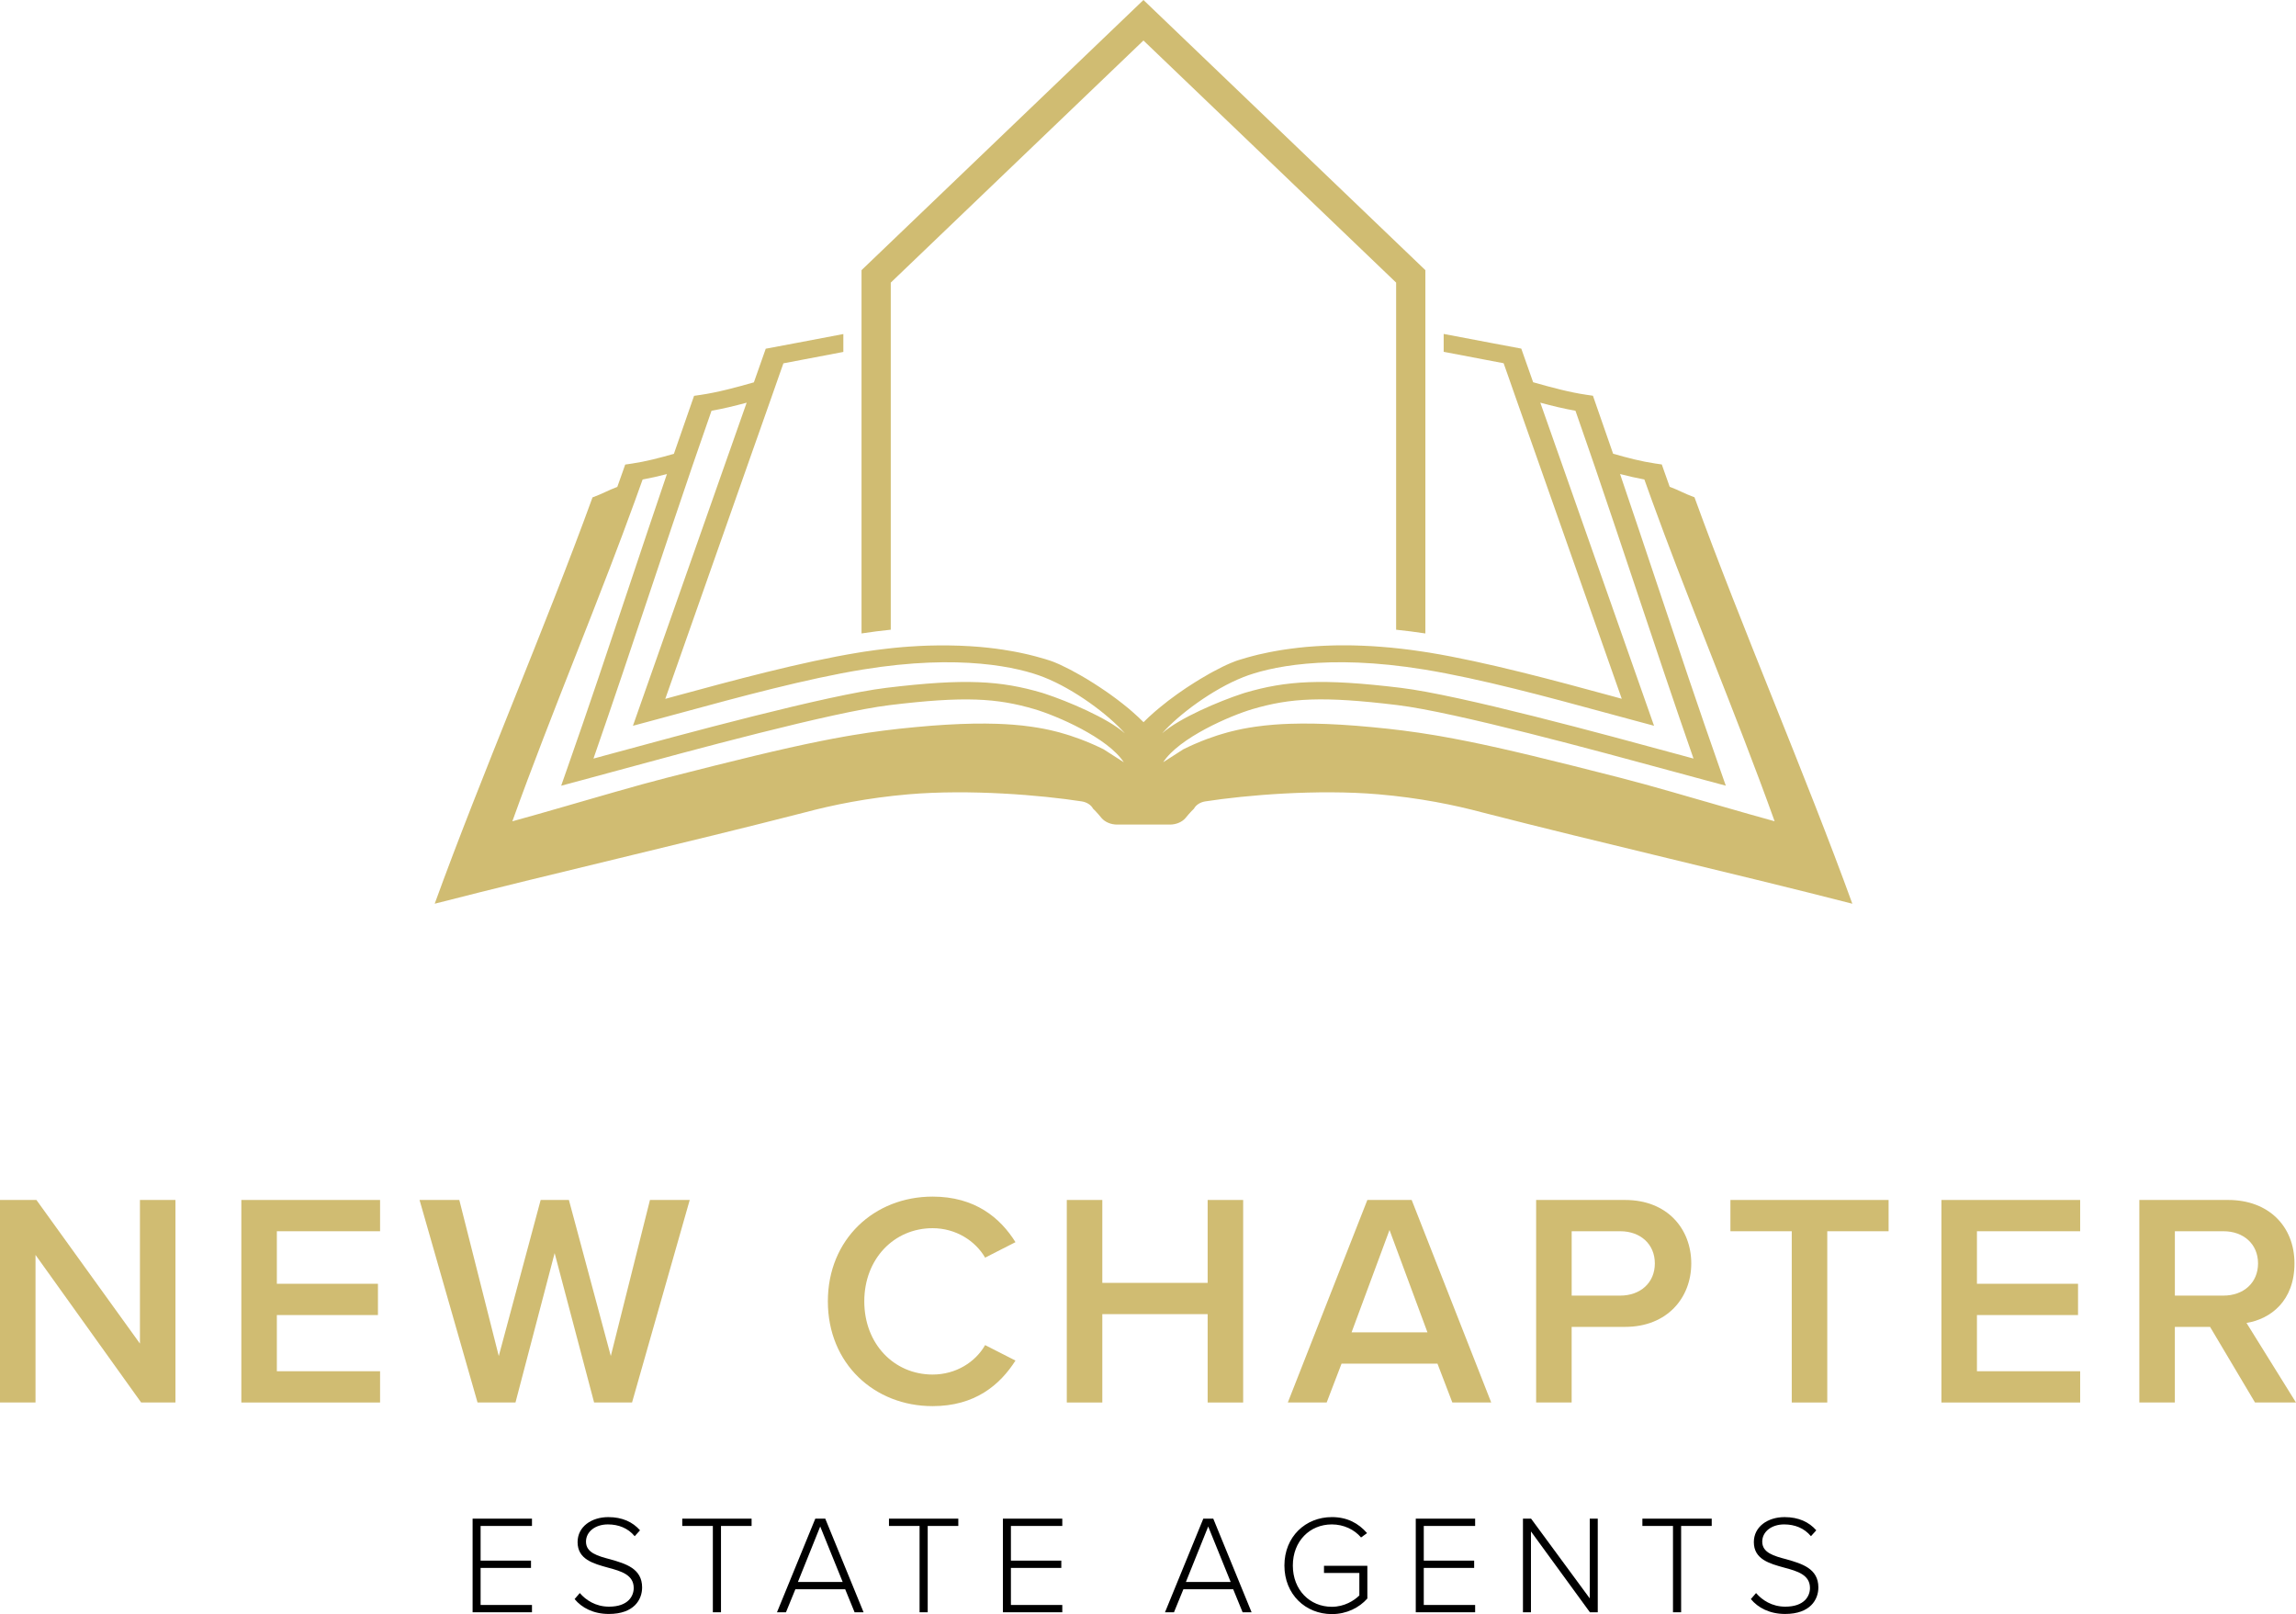<?xml version="1.0" encoding="UTF-8"?>
<svg id="Layer_2" data-name="Layer 2" xmlns="http://www.w3.org/2000/svg" viewBox="0 0 1032.51 725.69">
  <defs>
    <style>
      .cls-1 {
        fill: #d0bc72;
      }

      .cls-1, .cls-2 {
        stroke-width: 0px;
      }

      .cls-2 {
        fill: #000;
      }
    </style>
  </defs>
  <g id="Layer_1-2" data-name="Layer 1">
    <g>
      <g>
        <path class="cls-1" d="M63.48,630.56l-47.51-66.35v66.35H0v-91.06h16.38l46.55,64.57v-64.57h15.97v91.06h-15.43Z"/>
        <path class="cls-1" d="M108.53,630.56v-91.06h62.39v14.06h-46.42v23.62h45.46v14.06h-45.46v25.26h46.42v14.06h-62.39Z"/>
        <path class="cls-1" d="M267.17,630.56l-17.75-67.17-17.61,67.17h-17.06l-26.08-91.06h17.88l17.75,70.17,18.84-70.17h12.7l18.84,70.17,17.61-70.17h17.88l-25.94,91.06h-17.06Z"/>
        <path class="cls-1" d="M372.29,585.09c0-27.99,20.89-47.1,47.1-47.1,19.11,0,30.44,9.56,37.27,20.48l-13.65,6.96c-4.37-7.51-13.11-13.24-23.62-13.24-17.34,0-30.72,13.79-30.72,32.9s13.38,32.9,30.72,32.9c10.51,0,19.25-5.6,23.62-13.24l13.65,6.96c-6.96,10.92-18.16,20.48-37.27,20.48-26.21,0-47.1-19.11-47.1-47.1Z"/>
        <path class="cls-1" d="M543.08,630.56v-39.73h-47.37v39.73h-15.97v-91.06h15.97v37.27h47.37v-37.27h15.97v91.06h-15.97Z"/>
        <path class="cls-1" d="M653.12,630.56l-6.69-17.47h-43.14l-6.69,17.47h-17.47l35.77-91.06h19.93l35.77,91.06h-17.47ZM624.86,553.01l-17.06,46.01h34.13l-17.06-46.01Z"/>
        <path class="cls-1" d="M690.8,630.56v-91.06h40c19.11,0,29.76,13.11,29.76,28.53s-10.79,28.53-29.76,28.53h-24.03v33.99h-15.97ZM728.62,553.56h-21.84v28.94h21.84c9.01,0,15.56-5.73,15.56-14.47s-6.55-14.47-15.56-14.47Z"/>
        <path class="cls-1" d="M805.75,630.56v-77h-27.58v-14.06h71.13v14.06h-27.58v77h-15.97Z"/>
        <path class="cls-1" d="M873.06,630.56v-91.06h62.39v14.06h-46.42v23.62h45.46v14.06h-45.46v25.26h46.42v14.06h-62.39Z"/>
        <path class="cls-1" d="M1014.08,630.56l-20.21-33.99h-15.84v33.99h-15.97v-91.06h40c18.02,0,29.76,11.74,29.76,28.53s-10.65,24.98-21.57,26.76l22.25,35.77h-18.43ZM999.88,553.56h-21.84v28.94h21.84c9.01,0,15.56-5.73,15.56-14.47s-6.55-14.47-15.56-14.47Z"/>
      </g>
      <g>
        <path class="cls-2" d="M212.53,724.87v-42.09h26.7v3.28h-23.1v15.59h22.66v3.28h-22.66v16.66h23.1v3.28h-26.7Z"/>
        <path class="cls-2" d="M260.74,716.23c2.71,3.16,7.13,6.12,13.13,6.12,8.65,0,11.11-4.8,11.11-8.39,0-5.93-5.62-7.57-11.55-9.15-6.63-1.83-13.69-3.72-13.69-11.49,0-6.88,6.18-11.23,13.82-11.23,6.31,0,10.98,2.21,14.26,5.93l-2.4,2.65c-3.03-3.66-7.32-5.3-12.05-5.3-5.62,0-9.85,3.22-9.85,7.76,0,4.99,5.24,6.44,10.98,7.95,6.82,1.96,14.26,4.1,14.26,12.62,0,5.43-3.6,11.93-14.96,11.93-6.94,0-12.18-2.78-15.4-6.69l2.34-2.71Z"/>
        <path class="cls-2" d="M320.57,724.87v-38.81h-13.76v-3.28h31.18v3.28h-13.76v38.81h-3.66Z"/>
        <path class="cls-2" d="M384.31,724.87l-4.23-10.35h-22.4l-4.23,10.35h-4.04l17.23-42.09h4.48l17.23,42.09h-4.04ZM368.85,686.31l-10.03,24.93h20.13l-10.1-24.93Z"/>
        <path class="cls-2" d="M413.53,724.87v-38.81h-13.76v-3.28h31.18v3.28h-13.76v38.81h-3.66Z"/>
        <path class="cls-2" d="M451.01,724.87v-42.09h26.7v3.28h-23.1v15.59h22.66v3.28h-22.66v16.66h23.1v3.28h-26.7Z"/>
        <path class="cls-2" d="M558.8,724.87l-4.23-10.35h-22.4l-4.23,10.35h-4.04l17.23-42.09h4.48l17.23,42.09h-4.04ZM543.33,686.31l-10.03,24.93h20.13l-10.1-24.93Z"/>
        <path class="cls-2" d="M598.93,682.08c6.94,0,11.99,2.78,15.84,7.2l-2.71,1.96c-2.97-3.53-7.76-5.87-13.13-5.87-9.91,0-17.54,7.51-17.54,18.49s7.64,18.55,17.54,18.55c5.62,0,10.03-2.78,12.37-5.11v-10.1h-15.9v-3.22h19.5v14.71c-3.72,4.17-9.34,7-15.97,7-11.8,0-21.33-8.83-21.33-21.84s9.53-21.77,21.33-21.77Z"/>
        <path class="cls-2" d="M636.67,724.87v-42.09h26.7v3.28h-23.1v15.59h22.66v3.28h-22.66v16.66h23.1v3.28h-26.7Z"/>
        <path class="cls-2" d="M714.98,724.87l-26.51-36.35v36.35h-3.6v-42.09h3.66l26.38,35.85v-35.85h3.6v42.09h-3.53Z"/>
        <path class="cls-2" d="M752.34,724.87v-38.81h-13.76v-3.28h31.18v3.28h-13.76v38.81h-3.66Z"/>
        <path class="cls-2" d="M789.7,716.23c2.71,3.16,7.13,6.12,13.13,6.12,8.65,0,11.11-4.8,11.11-8.39,0-5.93-5.62-7.57-11.55-9.15-6.63-1.83-13.69-3.72-13.69-11.49,0-6.88,6.18-11.23,13.82-11.23,6.31,0,10.98,2.21,14.26,5.93l-2.4,2.65c-3.03-3.66-7.32-5.3-12.05-5.3-5.62,0-9.85,3.22-9.85,7.76,0,4.99,5.24,6.44,10.98,7.95,6.82,1.96,14.26,4.1,14.26,12.62,0,5.43-3.6,11.93-14.96,11.93-6.94,0-12.18-2.78-15.4-6.69l2.34-2.71Z"/>
      </g>
      <g>
        <path class="cls-1" d="M762.01,223.58c-4.42-1.61-7.04-3.19-11.15-4.72-.92-2.58-1.82-5.15-2.73-7.69l-.82-2.35-3.01-.44c-6.12-.9-12.38-2.52-18.89-4.39-2.76-8.01-5.52-15.95-8.25-23.72l-.82-2.35-3.02-.44c-7.66-1.13-15.57-3.27-23.87-5.62l-5.33-15.12-13.87-2.61c-7.3-1.38-14.22-2.68-21.03-3.99v8.04c6.07,1.18,12.26,2.35,18.76,3.57l8.2,1.56,1.91,5.41,3.22,9.19,5.72,16.23.89,2.52,2.14,6.05,39.24,111.46c-1.53-.43-3.06-.84-4.62-1.27-25.05-6.81-56.21-15.27-82.05-19.5-.07-.02-.13-.02-.2-.03-.9-.15-1.79-.3-2.68-.41-.82-.13-1.64-.25-2.45-.36-.82-.13-1.63-.23-2.43-.34-.12-.02-.23-.03-.35-.05-1.5-.2-2.96-.38-4.41-.54-3.14-.36-6.18-.66-9.12-.87-1.18-.1-2.35-.18-3.52-.25-.3-.02-.58-.03-.87-.05-1.43-.08-2.84-.15-4.22-.2-1.08-.05-2.14-.08-3.19-.1-.2-.02-.39-.02-.59-.02-.63-.02-1.25-.03-1.87-.03-1.61-.02-3.21-.02-4.75,0-.67,0-1.35.02-2.01.03-.72.02-1.45.03-2.15.07-.71.02-1.41.05-2.1.08-.69.02-1.38.05-2.05.1-.58.03-1.13.07-1.69.1-.77.05-1.53.11-2.27.16-.49.03-.97.07-1.45.11-.3.03-.59.05-.87.07-.99.1-1.96.2-2.91.3-.23.03-.46.05-.67.07-.49.07-.97.11-1.45.18-.58.07-1.15.13-1.71.21-.56.07-1.12.15-1.68.23-.54.07-1.09.15-1.61.23s-1.05.16-1.58.25c-.51.08-1.02.18-1.51.26-.49.08-.99.16-1.48.26-.05,0-.1.02-.15.03-.64.11-1.27.23-1.89.36-1.73.35-3.35.71-4.85,1.05-.31.07-.62.15-.92.23-.66.15-1.27.31-1.87.48-.74.18-1.45.38-2.14.58-.11.03-.25.07-.36.1-1.23.34-2.35.67-3.34,1-.25.07-.49.15-.74.23-.28.08-.56.18-.85.3-.67.23-1.41.53-2.2.87-2.3.95-5.06,2.32-8.09,3.96-.39.21-.81.44-1.23.67-.08.05-.16.1-.26.15-1.33.76-2.71,1.56-4.13,2.4-1.82,1.1-3.68,2.29-5.57,3.52-.2.13-.41.28-.64.41-.9.61-1.81,1.23-2.71,1.86-.51.35-1,.71-1.5,1.05-2.63,1.87-5.23,3.85-7.69,5.89-.69.56-1.36,1.13-2.04,1.71-.21.16-.43.34-.62.54-1.68,1.46-3.27,2.94-4.75,4.44-1.58-1.58-3.27-3.17-5.06-4.72-.53-.46-1.05-.9-1.59-1.37-.84-.71-1.71-1.4-2.58-2.09-1.91-1.51-3.88-2.99-5.87-4.41-.49-.34-.99-.71-1.5-1.05-2.01-1.38-4.01-2.71-5.98-3.96-.99-.62-1.97-1.23-2.94-1.82-.49-.3-.97-.58-1.45-.85-.48-.28-.95-.56-1.41-.82-1.3-.74-2.55-1.45-3.75-2.07-.38-.21-.74-.41-1.12-.59-1.48-.77-2.86-1.45-4.14-2.04-.36-.18-.74-.35-1.1-.49-.54-.25-1.07-.46-1.56-.66-.26-.12-.53-.21-.79-.31-.2-.08-.39-.15-.59-.21-.3-.11-.58-.2-.84-.3h-.02c-.3-.1-.59-.2-.9-.28-.38-.13-.76-.25-1.15-.36-1.23-.38-2.63-.77-4.18-1.18-.35-.1-.71-.2-1.09-.28-.71-.18-1.43-.36-2.17-.54-.44-.1-.9-.2-1.36-.31-.43-.1-.85-.18-1.28-.28-.44-.1-.87-.18-1.33-.28-.44-.1-.9-.18-1.38-.28-.46-.08-.94-.18-1.41-.26-.49-.1-.99-.18-1.48-.26-1-.16-2.02-.34-3.09-.51-2.12-.33-4.37-.63-6.77-.89-1.18-.13-2.42-.25-3.67-.36-5.79-.49-12.26-.77-19.42-.67-1.17,0-2.35.03-3.57.07-.72.02-1.45.05-2.19.08-.74.02-1.5.07-2.24.1-1.51.08-3.04.16-4.6.28-.77.05-1.56.11-2.35.18h-.07c-1.08.08-2.19.18-3.3.3-.48.05-.97.1-1.46.15-1.04.1-2.1.21-3.16.35-1.45.16-2.91.34-4.39.54-.13.02-.25.03-.36.05-1.59.21-3.22.44-4.87.69-.89.13-1.78.28-2.68.43-25.88,4.21-57.13,12.71-82.25,19.53-1.56.43-3.09.84-4.62,1.27l39.24-111.46,2.14-6.05.89-2.52,5.72-16.23,3.22-9.19,1.91-5.41,8.2-1.56c6.49-1.22,12.69-2.38,18.76-3.57v-8.04c-6.81,1.31-13.73,2.61-21.03,3.99l-13.87,2.61-5.33,15.12c-8.3,2.35-16.21,4.49-23.87,5.62l-3.03.44-.82,2.35c-2.73,7.78-5.49,15.72-8.25,23.72-6.51,1.87-12.77,3.49-18.89,4.39l-3.01.44-.82,2.35c-.9,2.55-1.81,5.11-2.73,7.69-4.11,1.53-6.72,3.11-11.15,4.72-20.91,57.6-50.06,125.07-70.97,182.68,53.23-13.66,113.02-27.32,166.25-41,12.59-3.37,28.39-6.61,46.87-8.19,27.42-2.35,59.63.36,77.87,3.19,2.27.36,4.18,1.58,5.08,3.27l1.1,1.1c.99.99,1.82,2.06,2.71,3.11,1.56,1.81,4.18,2.94,7.02,2.94h23.71c2.84,0,5.46-1.13,7.02-2.94.89-1.05,1.73-2.12,2.71-3.11l1.1-1.1c.9-1.69,2.81-2.91,5.08-3.27,18.25-2.83,50.45-5.54,77.87-3.19,18.48,1.58,34.28,4.82,46.87,8.19,53.23,13.68,113.02,27.34,166.25,41-20.91-57.6-50.06-125.07-70.97-182.68ZM496.28,336.88c-1.53-.76-3.09-1.5-4.67-2.19-.3-.13-.59-.25-.89-.38-1.64-.71-3.29-1.38-4.98-2.01-1.5-.56-3.01-1.09-4.55-1.59-.53-.16-1.05-.33-1.58-.49-1.05-.33-2.12-.64-3.22-.94-.56-.15-1.1-.3-1.68-.43-1.68-.43-3.42-.82-5.24-1.18-1.82-.35-3.72-.67-5.7-.95-2.63-.38-5.44-.69-8.43-.92-2.25-.16-4.6-.3-7.09-.38-1.66-.05-3.37-.08-5.13-.1-7.09-.05-15.11.26-24.36.97-2.32.18-4.72.4-7.18.63-9.7.9-18.63,2.02-28.08,3.6-.94.15-1.89.31-2.84.48-3.83.67-7.78,1.41-11.89,2.24-17.54,3.52-38.5,8.66-69.34,16.55-6.67,1.71-14.32,3.83-22.54,6.18-4.95,1.41-10.08,2.89-15.32,4.41-2.56.74-5.15,1.5-7.74,2.24-7.78,2.25-15.65,4.49-23.43,6.64,8.78-24.45,18.72-49.73,28.37-74.27,5.16-13.12,10.41-26.45,15.52-39.77,3.83-9.98,7.58-19.96,11.16-29.82,1.2-3.29,2.38-6.56,3.53-9.81,3.63-.66,7.27-1.5,10.93-2.45-5.67,16.65-11.33,33.55-16.87,50.12-9.22,27.62-18.77,56.17-28.18,82.86l-2.5,7.14,8.83-2.37c3.86-1.05,8.8-2.38,14.52-3.93,34.44-9.37,98.54-26.81,124.37-29.94,33.62-4.08,48.17-3.17,65.15,1.82,9.88,2.91,32.94,12.82,40.13,23.87-4.16-2.66-8.93-5.74-9.07-5.82ZM469.83,311.88c-.39-.15-.77-.26-1.17-.38-18.66-5.49-34.67-6.53-70.08-2.25-26.7,3.24-91.34,20.83-126.08,30.28-1.97.53-3.85,1.04-5.62,1.53,8.58-24.64,17.28-50.62,25.7-75.8,6.12-18.3,12.38-37.01,18.63-55.3.48-1.38.95-2.76,1.43-4.14.59-1.73,1.18-3.45,1.79-5.18,1.84-5.38,3.7-10.7,5.54-15.96,5.24-.92,10.47-2.2,15.8-3.63l-5.38,15.27-1.36,3.88-1.82,5.13-42.58,120.98,8.83-2.37c4.29-1.15,8.8-2.38,13.5-3.65,24.86-6.76,55.78-15.16,81.05-19.27,43.93-7.17,70.2-.95,81.33,3.42,13.78,5.41,29.15,16.88,36.53,25.28-7.74-6.9-25.79-14.48-36.02-17.84ZM559.11,304.43c11.13-4.37,37.4-10.59,81.33-3.42,25.27,4.11,56.19,12.51,81.05,19.27,4.7,1.27,9.21,2.5,13.5,3.65l8.83,2.37-42.58-120.98-1.82-5.13-1.36-3.88-5.38-15.27c5.33,1.43,10.55,2.71,15.8,3.63,1.84,5.26,3.7,10.59,5.54,15.96.61,1.73,1.2,3.45,1.79,5.18.48,1.38.95,2.76,1.43,4.14,6.25,18.3,12.51,37.01,18.63,55.3,8.42,25.19,17.11,51.16,25.7,75.8-1.78-.49-3.65-1-5.62-1.53-34.74-9.45-99.38-27.04-126.08-30.28-35.41-4.27-51.42-3.24-70.08,2.25-.39.12-.77.23-1.17.38-10.23,3.35-28.28,10.93-36.02,17.84,7.38-8.4,22.75-19.87,36.53-25.28ZM766.87,360.37c-5.24-1.51-10.37-2.99-15.32-4.41-8.22-2.35-15.86-4.47-22.54-6.18-30.84-7.89-51.8-13.04-69.34-16.55-4.11-.82-8.06-1.56-11.89-2.24-.95-.16-1.91-.33-2.84-.48-9.45-1.58-18.38-2.7-28.08-3.6-2.47-.23-4.87-.44-7.18-.63-9.26-.71-17.28-1.02-24.36-.97-1.76.02-3.47.05-5.13.1-2.48.08-4.83.21-7.09.38-2.99.23-5.8.54-8.43.92-1.99.28-3.88.61-5.7.95-1.82.36-3.57.76-5.24,1.18-.58.13-1.12.28-1.68.43-1.1.3-2.17.61-3.22.94-.53.16-1.05.33-1.58.49-1.55.51-3.06,1.04-4.55,1.59-1.69.62-3.34,1.3-4.98,2.01-.3.13-.59.25-.89.38-1.58.69-3.14,1.43-4.67,2.19-.15.08-4.92,3.16-9.07,5.82,7.18-11.05,30.25-20.96,40.13-23.87,16.98-5,31.53-5.9,65.15-1.82,25.83,3.12,89.92,20.57,124.37,29.94,5.72,1.55,10.65,2.88,14.52,3.93l8.83,2.37-2.5-7.14c-9.4-26.68-18.95-55.24-28.18-82.86-5.54-16.57-11.2-33.47-16.87-50.12,3.67.95,7.3,1.79,10.93,2.45,1.15,3.26,2.33,6.53,3.53,9.81,3.58,9.86,7.33,19.84,11.16,29.82,5.11,13.32,10.36,26.65,15.52,39.77,9.65,24.54,19.6,49.83,28.37,74.27-7.78-2.15-15.65-4.39-23.43-6.64-2.6-.74-5.18-1.5-7.74-2.24Z"/>
        <path class="cls-1" d="M400.58,127.06l113.63-108.85,113.63,108.85v156.06c4.24.43,8.61.99,13.15,1.68V121.46L514.21,0l-126.78,121.46v163.33c4.54-.69,8.91-1.25,13.15-1.68V127.06Z"/>
      </g>
    </g>
  </g>
</svg>